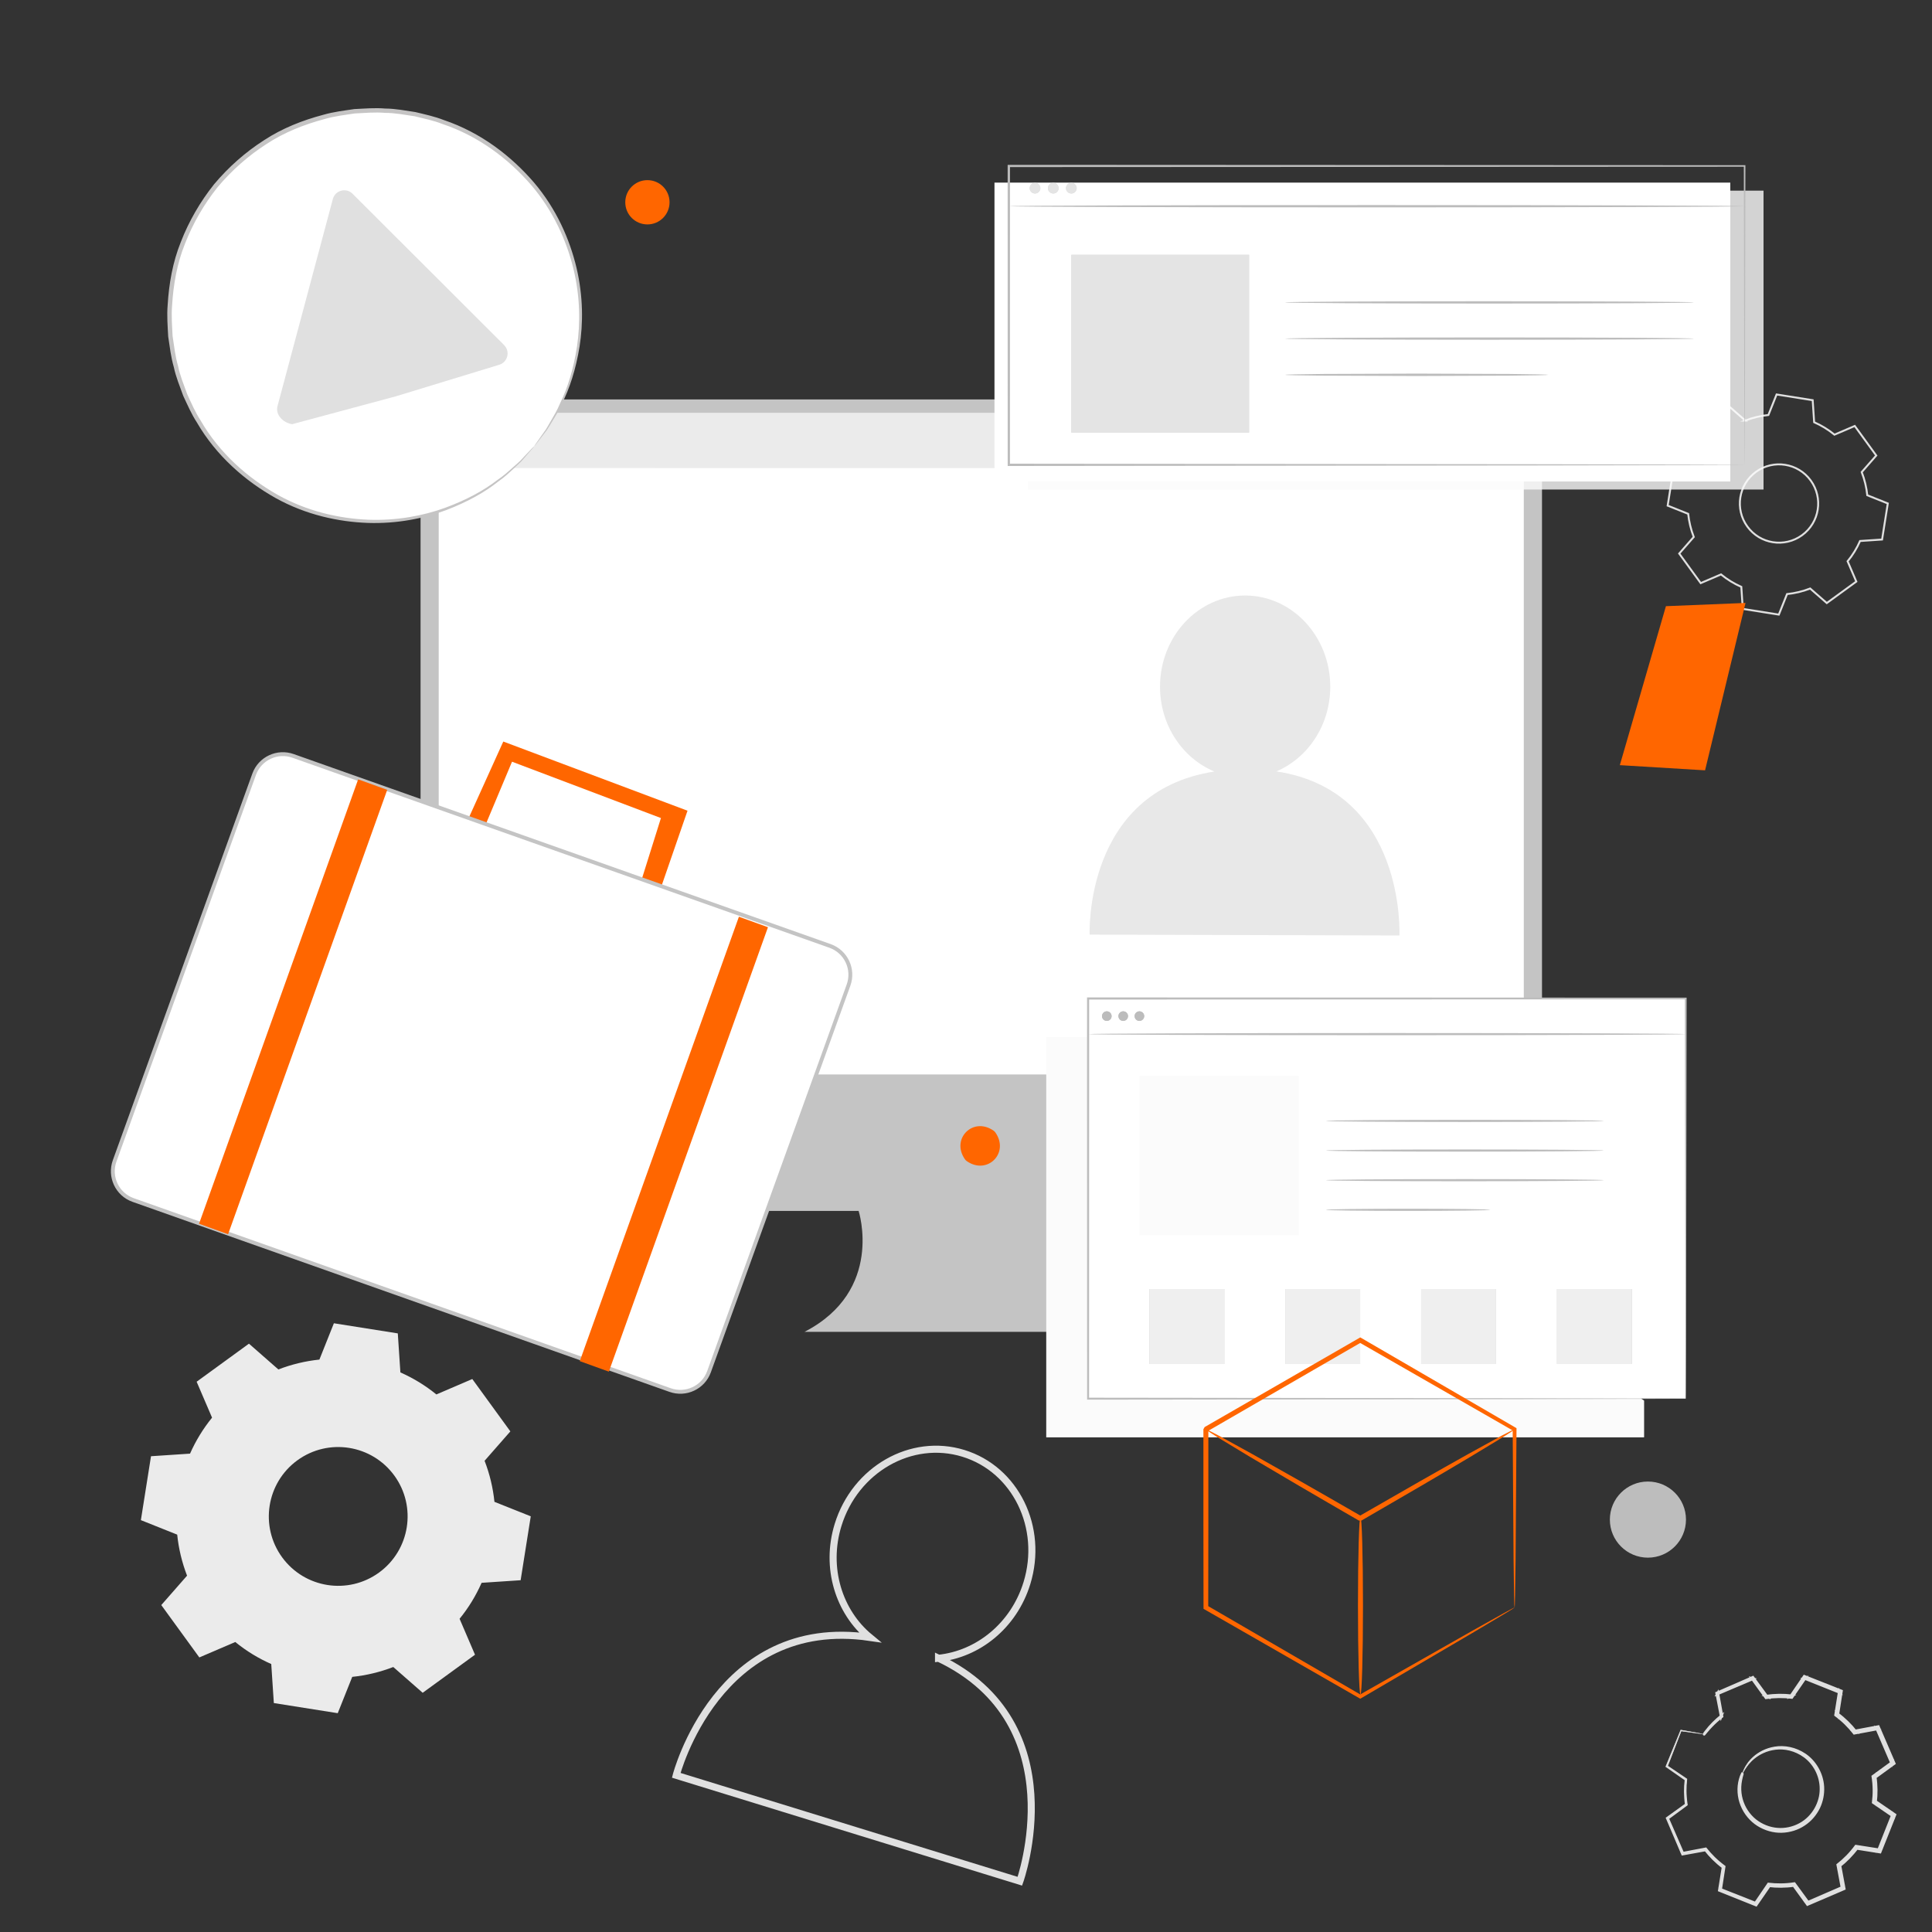 <?xml version="1.0" encoding="UTF-8"?>
<svg xmlns="http://www.w3.org/2000/svg" viewBox="0 0 500 500">
  <rect x="0" y="0" width="500" height="500" fill="#333333" stroke="none"/>
  <defs>
    <style>
      .cls-1, .cls-2, .cls-3, .cls-4, .cls-5, .cls-6, .cls-7, .cls-8, .cls-9, .cls-10, .cls-11, .cls-12, .cls-13 {
        stroke-width: 0px;
      }

      .cls-1, .cls-14, .cls-15 {
        fill: none;
      }

      .cls-2, .cls-12 {
        fill: #fbfbfb;
      }

      .cls-2, .cls-16 {
        opacity: .8;
      }

      .cls-14 {
        stroke-width: 1.83px;
      }

      .cls-14, .cls-17, .cls-15 {
        stroke-miterlimit: 10;
      }

      .cls-14, .cls-15 {
        stroke: #e0e0e0;
      }

      .cls-18, .cls-16 {
        mix-blend-mode: multiply;
      }

      .cls-17 {
        stroke: #c4c4c4;
      }

      .cls-17, .cls-3, .cls-10 {
        fill: #fff;
      }

      .cls-19, .cls-3 {
        opacity: .6;
      }

      .cls-20 {
        isolation: isolate;
      }

      .cls-4 {
        fill: #c4c4c4;
      }

      .cls-5 {
        fill: #e0e0e0;
      }

      .cls-6 {
        fill: #c5c4c4;
      }

      .cls-7 {
        fill: #bdbdbd;
      }

      .cls-8 {
        fill: #bcbcbc;
      }

      .cls-9 {
        fill: #f60;
      }

      .cls-11 {
        fill: #e8e8e8;
      }

      .cls-13 {
        fill: #ebebeb;
      }

      .cls-15 {
        stroke-width: .5px;
      }
    </style>
  </defs>
  <g class="cls-20">
    <g id="Layer_1" data-name="Layer 1">
      <g>
        <g>
          <g>
            <path class="cls-4" d="m390.54,103.38H117.37c-4.71,0-8.53,3.82-8.53,8.53v192.95c0,4.71,3.82,8.53,8.53,8.53h104.84s6.67,20.62-14,31.29h98.03s-23.34-8-17.34-31.29h101.64c4.71,0,8.53-3.82,8.53-8.53V111.9c0-4.71-3.82-8.53-8.53-8.53Z"/>
            <path class="cls-9" d="m257.6,293.08c3.72,5.31-2.1,11.13-7.41,7.41-.17-.12-.33-.28-.46-.46-3.71-5.31,2.1-11.12,7.41-7.41.18.12.33.28.46.46Z"/>
          </g>
          <path class="cls-10" d="m121.49,106.91h264.93c4.38,0,7.94,3.56,7.94,7.94v163.22H113.54V114.85c0-4.38,3.56-7.94,7.94-7.94Z"/>
        </g>
        <path class="cls-13" d="m121.04,106.91h267.16c3.4,0,6.16,2.76,6.16,6.16v8.07H113.54v-6.73c0-4.14,3.36-7.5,7.5-7.5Z"/>
        <g>
          <circle class="cls-5" cx="122.49" cy="114.32" r="1.97"/>
          <circle class="cls-5" cx="128.37" cy="114.32" r="1.97"/>
          <circle class="cls-5" cx="133.96" cy="114.32" r="1.97"/>
        </g>
      </g>
      <path class="cls-13" d="m72.05,354.41c3.45-1.33,7.02-2.18,10.61-2.55l3.75-9.4,16.54,2.62.67,10.1c3.31,1.46,6.44,3.36,9.31,5.7l9.3-3.99,9.85,13.55-6.67,7.61c1.34,3.45,2.18,7.02,2.55,10.62l9.4,3.75-2.62,16.54-10.1.67c-1.46,3.3-3.36,6.44-5.7,9.31l3.99,9.3-13.54,9.85-7.61-6.67c-3.45,1.33-7.02,2.18-10.62,2.55l-3.75,9.4-16.54-2.62-.67-10.1c-3.31-1.46-6.44-3.36-9.31-5.7l-9.3,3.99-9.85-13.55,6.67-7.61c-1.33-3.45-2.18-7.02-2.55-10.62l-9.4-3.75,2.62-16.54,10.1-.67c1.46-3.3,3.37-6.44,5.7-9.31l-3.99-9.3,13.54-9.85,7.61,6.67h0Zm4.92,23.51c-8.02,5.83-9.8,17.07-3.97,25.09,5.83,8.02,17.07,9.8,25.09,3.97,8.02-5.83,9.8-17.07,3.97-25.09-5.83-8.02-17.07-9.8-25.09-3.97Z"/>
      <g class="cls-18">
        <path class="cls-15" d="m451.67,108.84c1.95-.75,3.96-1.23,5.99-1.44l2.12-5.31,9.34,1.48.38,5.7c1.87.82,3.64,1.9,5.26,3.22l5.25-2.25,5.56,7.65-3.76,4.29c.75,1.95,1.23,3.96,1.44,5.99l5.31,2.12-1.48,9.34-5.7.38c-.82,1.87-1.9,3.64-3.22,5.25l2.25,5.25-7.64,5.56-4.3-3.76c-1.95.75-3.96,1.23-5.99,1.44l-2.12,5.31-9.33-1.48-.38-5.7c-1.87-.82-3.64-1.9-5.26-3.22l-5.25,2.25-5.56-7.65,3.76-4.29c-.75-1.95-1.23-3.96-1.44-5.99l-5.31-2.12,1.48-9.34,5.7-.38c.82-1.87,1.9-3.64,3.22-5.25l-2.25-5.25,7.64-5.56,4.3,3.76h0Zm2.78,13.27c-4.53,3.29-5.53,9.63-2.24,14.16,3.29,4.53,9.63,5.53,14.16,2.24,4.53-3.29,5.53-9.63,2.24-14.16-3.29-4.53-9.63-5.53-14.16-2.24Z"/>
      </g>
      <path class="cls-9" d="m173.28,52.35c0,3.16-2.56,5.73-5.73,5.73s-5.73-2.56-5.73-5.73,2.56-5.73,5.73-5.73,5.73,2.56,5.73,5.73Z"/>
      <g>
        <polygon class="cls-9" points="119.83 214.94 130.25 191.91 177.93 209.81 169.74 233.5 164.99 231.03 171.05 211.71 132.51 197.13 124.04 217.32 119.83 214.94"/>
        <path class="cls-17" d="m173.38,359.73l-138.96-49.18c-4.11-1.48-6.23-6.01-4.75-10.12l36.1-100.04c1.48-4.11,6.01-6.23,10.12-4.75l138.96,49.18c4.11,1.48,6.23,6.01,4.75,10.12l-36.1,100.04c-1.48,4.11-6.01,6.23-10.12,4.75Z"/>
        <g>
          <polygon class="cls-9" points="198.75 239.96 191.23 237.25 150.05 352.26 157.57 354.98 198.75 239.96"/>
          <polygon class="cls-9" points="51.51 316.71 59.03 319.42 100.21 204.41 92.69 201.7 51.51 316.71"/>
        </g>
      </g>
      <path class="cls-11" d="m330.31,199.64c8.15-3.45,13.93-11.91,13.96-21.86.03-13.03-9.81-23.63-21.98-23.66-12.16-.03-22.05,10.51-22.08,23.54-.02,10.04,5.83,18.58,14.08,22.01-33.89,5.2-32.29,42.21-32.29,42.21l80.17.22s1.76-37.42-31.86-42.46Z"/>
      <g>
        <g>
          <path class="cls-10" d="m138.27,115.47c-18.61,22.76-52.15,26.12-74.91,7.51-22.76-18.61-26.12-52.15-7.51-74.91,18.61-22.76,52.15-26.12,74.91-7.51,22.76,18.61,26.12,52.15,7.51,74.91Z"/>
          <g class="cls-18">
            <path class="cls-6" d="m138.27,115.47s.14-.26.47-.73c.36-.51.84-1.2,1.45-2.07.33-.46.69-.96,1.08-1.52.37-.57.72-1.24,1.14-1.94.81-1.41,1.8-3,2.6-4.96,1.86-3.78,3.43-8.75,4.33-14.64.86-5.89.83-12.81-.95-20.11-1.79-7.25-5.22-14.98-10.98-21.68-5.75-6.62-13.48-12.58-22.9-15.73-2.31-.91-4.77-1.41-7.23-2.01-2.5-.36-5.03-.87-7.63-.87-2.59-.22-5.2.02-7.84.15-2.61.4-5.27.7-7.86,1.46-5.18,1.39-10.36,3.4-15.01,6.47-4.67,3.01-8.94,6.77-12.62,11.14-3.56,4.47-6.4,9.4-8.42,14.58-2.09,5.17-3.03,10.64-3.36,16-.23,2.69,0,5.35.13,7.99.4,2.61.68,5.22,1.41,7.72.52,2.54,1.52,4.92,2.37,7.3,1.07,2.3,2.05,4.61,3.4,6.69,4.95,8.62,12.33,15,19.96,19.33,7.71,4.32,15.96,6.14,23.43,6.46,7.51.29,14.3-1.04,19.9-3.06,5.6-2.05,10.16-4.57,13.49-7.15,1.76-1.17,3.13-2.45,4.34-3.53.6-.54,1.19-1.02,1.67-1.5.46-.5.89-.95,1.27-1.36.73-.77,1.31-1.38,1.74-1.84.4-.41.61-.61.63-.6s-.17.24-.53.68c-.41.48-.96,1.11-1.66,1.92-.37.42-.78.89-1.24,1.41-.48.49-1.05.99-1.65,1.55-1.2,1.11-2.55,2.43-4.31,3.64-3.32,2.65-7.89,5.26-13.54,7.4-5.65,2.1-12.53,3.52-20.16,3.27-7.58-.27-15.99-2.07-23.86-6.44-7.79-4.37-15.34-10.85-20.42-19.63-1.38-2.12-2.39-4.48-3.49-6.82-.87-2.43-1.9-4.86-2.44-7.45-.75-2.55-1.04-5.21-1.45-7.88-.14-2.7-.37-5.42-.14-8.17.33-5.47,1.29-11.07,3.42-16.35,2.06-5.3,4.96-10.34,8.6-14.91,3.75-4.47,8.12-8.31,12.9-11.38,4.76-3.13,10.05-5.19,15.35-6.59,2.65-.77,5.36-1.08,8.03-1.48,2.7-.13,5.36-.37,8.01-.14,2.65.01,5.23.54,7.79.91,2.51.61,5.02,1.14,7.38,2.07,9.61,3.24,17.46,9.35,23.29,16.12,5.84,6.85,9.28,14.73,11.04,22.11,1.75,7.43,1.73,14.45.79,20.4-.97,5.96-2.62,10.96-4.56,14.74-.84,1.96-1.86,3.55-2.71,4.94-.43.69-.8,1.35-1.19,1.92-.41.54-.79,1.04-1.13,1.49-.65.85-1.17,1.51-1.55,2.01-.35.45-.54.67-.56.66Z"/>
          </g>
        </g>
        <path class="cls-5" d="m130.47,89.33c1.66,1.66.9,4.49-1.36,5.1l-26.71,8.15-26.78,7.2c-2.33-.35-4.41-2.42-3.8-4.69l7.16-26.79,7.16-26.79c.61-2.27,3.44-3.03,5.1-1.37l19.62,19.59,19.62,19.59Z"/>
      </g>
      <g>
        <g class="cls-18">
          <polyline class="cls-12" points="425.46 362.47 425.46 371.96 270.78 371.96 270.78 268.4 281.11 268.4"/>
          <polyline class="cls-2" points="425.46 362.47 425.46 371.96 270.78 371.96 270.78 268.4 281.11 268.4"/>
        </g>
        <g>
          <rect class="cls-10" x="281.58" y="258.39" width="154.68" height="103.57"/>
          <path class="cls-8" d="m436.26,361.96s-.02-.65-.02-1.88c0-1.24-.01-3.07-.02-5.46-.01-4.79-.03-11.83-.06-20.83-.03-17.99-.07-43.86-.12-75.39l.22.22c-42.62.02-96.39.03-154.66.06h-.01l.28-.28c0,36.9-.02,71.98-.02,103.57l-.25-.25c45.53.05,84.17.09,111.43.13,13.64.03,24.44.05,31.84.07,3.69.01,6.54.02,8.47.03.96,0,1.68.01,2.19.01.49,0,.75.01.75.01,0,0-.24.01-.72.02-.49,0-1.21,0-2.16.01-1.92,0-4.75.02-8.42.03-7.38.02-18.16.04-31.78.07-27.31.03-66,.07-111.6.13h-.25s0-.25,0-.25c0-31.58-.02-66.67-.02-103.57v-.28s.28,0,.28,0h.01c58.27.02,112.04.04,154.66.06h.22s0,.22,0,.22c-.05,31.59-.09,57.5-.12,75.53-.02,8.98-.04,16-.06,20.78-.01,2.37-.02,4.19-.02,5.42,0,1.22-.02,1.84-.02,1.84Z"/>
        </g>
        <path class="cls-8" d="m281.58,267.63c0-.15,34.6-.28,77.27-.28s77.28.12,77.28.28-34.59.28-77.28.28-77.27-.12-77.27-.28Z"/>
        <g>
          <g>
            <path class="cls-8" d="m287.68,262.97c0,.68-.56,1.24-1.24,1.24s-1.24-.56-1.24-1.24.56-1.24,1.24-1.24,1.24.56,1.24,1.24Z"/>
            <path class="cls-8" d="m291.93,262.97c0,.68-.56,1.24-1.24,1.24s-1.24-.56-1.24-1.24.56-1.24,1.24-1.24,1.24.56,1.24,1.24Z"/>
            <path class="cls-8" d="m296.12,262.97c0,.68-.56,1.24-1.24,1.24s-1.24-.56-1.24-1.24.56-1.24,1.24-1.24,1.24.56,1.24,1.24Z"/>
          </g>
          <g>
            <path class="cls-8" d="m287.68,262.97c0,.68-.56,1.24-1.24,1.24s-1.24-.56-1.24-1.24.56-1.24,1.24-1.24,1.24.56,1.24,1.24Z"/>
            <path class="cls-8" d="m291.93,262.97c0,.68-.56,1.24-1.24,1.24s-1.24-.56-1.24-1.24.56-1.24,1.24-1.24,1.24.56,1.24,1.24Z"/>
            <path class="cls-8" d="m296.12,262.97c0,.68-.56,1.24-1.24,1.24s-1.24-.56-1.24-1.24.56-1.24,1.24-1.24,1.24.56,1.24,1.24Z"/>
          </g>
        </g>
        <g class="cls-18">
          <rect class="cls-12" x="294.88" y="278.43" width="41.26" height="41.26"/>
        </g>
        <path class="cls-8" d="m415.05,290.09c0,.15-16.09.28-35.94.28s-35.94-.12-35.94-.28,16.09-.28,35.94-.28,35.94.12,35.94.28Z"/>
        <path class="cls-8" d="m415.05,297.76c0,.15-16.09.28-35.94.28s-35.94-.12-35.94-.28,16.09-.28,35.94-.28,35.94.12,35.94.28Z"/>
        <path class="cls-8" d="m415.05,305.43c0,.15-16.09.28-35.94.28s-35.94-.12-35.94-.28,16.09-.28,35.94-.28,35.94.12,35.94.28Z"/>
        <path class="cls-8" d="m385.65,313.1s-.59.07-1.67.11c-1.17.02-2.71.05-4.55.09-3.84.05-9.15.08-15.02.08s-11.18-.03-15.02-.08c-1.85-.04-3.38-.07-4.55-.09-1.07-.03-1.67-.07-1.67-.11s.59-.07,1.67-.11c1.17-.02,2.71-.05,4.55-.09,3.84-.05,9.15-.08,15.02-.08s11.17.03,15.02.08c1.85.04,3.38.07,4.55.09,1.07.03,1.67.07,1.67.11Z"/>
        <g>
          <rect class="cls-8" x="297.46" y="333.6" width="19.39" height="19.39"/>
          <rect class="cls-2" x="297.46" y="333.6" width="19.39" height="19.39"/>
        </g>
        <g>
          <rect class="cls-8" x="332.62" y="333.6" width="19.39" height="19.39"/>
          <rect class="cls-2" x="332.62" y="333.6" width="19.39" height="19.39"/>
        </g>
        <g>
          <rect class="cls-8" x="367.79" y="333.6" width="19.39" height="19.39"/>
          <rect class="cls-2" x="367.79" y="333.6" width="19.39" height="19.39"/>
        </g>
        <g>
          <rect class="cls-8" x="402.95" y="333.6" width="19.39" height="19.39"/>
          <rect class="cls-2" x="402.95" y="333.6" width="19.39" height="19.39"/>
        </g>
      </g>
      <g>
        <g>
          <g class="cls-16">
            <rect class="cls-12" x="265.97" y="49.34" width="190.43" height="77.35"/>
          </g>
          <rect class="cls-10" x="257.37" y="47.26" width="190.43" height="77.35"/>
          <path class="cls-8" d="m451.5,120.28s-.01-.48-.02-1.38c0-.92-.01-2.26-.02-4.01-.01-3.53-.03-8.71-.05-15.39-.03-13.35-.07-32.66-.11-56.56l.21.21c-48.44.02-115.87.05-190.41.09h-.01l.3-.3c0,27.09,0,53.23-.01,77.35l-.29-.29c55.18.06,102.74.1,136.53.14,16.91.03,30.36.06,39.61.08,4.62.02,8.18.03,10.6.04,1.2,0,2.12.01,2.74.02.62,0,.94.02.94.02,0,0-.3.01-.91.02-.62,0-1.52.01-2.71.02-2.41,0-5.95.02-10.54.04-9.23.02-22.66.05-39.54.08-33.84.03-81.47.08-136.73.14h-.29s0-.29,0-.29c0-24.12,0-50.26-.01-77.35v-.3h.31c74.54.04,141.97.07,190.41.09h.21s0,.21,0,.21c-.05,23.95-.09,43.31-.11,56.69-.02,6.66-.04,11.83-.05,15.35,0,1.74-.02,3.07-.02,3.97,0,.89-.02,1.34-.02,1.34Z"/>
        </g>
        <path class="cls-8" d="m261.26,53.37c0-.17,42.56-.3,95.06-.3s95.07.14,95.07.3-42.55.3-95.07.3-95.06-.14-95.06-.3Z"/>
        <g>
          <g>
            <path class="cls-8" d="m269.24,48.7c0,.76-.62,1.38-1.38,1.38s-1.38-.62-1.38-1.38.62-1.38,1.38-1.38,1.38.62,1.38,1.38Z"/>
            <path class="cls-8" d="m273.97,48.7c0,.76-.62,1.38-1.38,1.38s-1.38-.62-1.38-1.38.62-1.38,1.38-1.38,1.38.62,1.38,1.38Z"/>
            <path class="cls-8" d="m278.64,48.7c0,.76-.62,1.38-1.38,1.38s-1.38-.62-1.38-1.38.62-1.38,1.38-1.38,1.38.62,1.38,1.38Z"/>
          </g>
          <g class="cls-19">
            <path class="cls-10" d="m269.24,48.7c0,.76-.62,1.38-1.38,1.38s-1.38-.62-1.38-1.38.62-1.38,1.38-1.38,1.38.62,1.38,1.38Z"/>
            <path class="cls-10" d="m273.97,48.7c0,.76-.62,1.38-1.38,1.38s-1.38-.62-1.38-1.38.62-1.38,1.38-1.38,1.38.62,1.38,1.38Z"/>
            <path class="cls-10" d="m278.64,48.7c0,.76-.62,1.38-1.38,1.38s-1.38-.62-1.38-1.38.62-1.38,1.38-1.38,1.38.62,1.38,1.38Z"/>
          </g>
        </g>
        <g>
          <rect class="cls-8" x="277.26" y="65.94" width="46" height="46"/>
          <rect class="cls-3" x="277.26" y="65.94" width="46" height="46"/>
        </g>
        <g>
          <path class="cls-8" d="m438.32,78.26c0,.17-23.67.3-52.86.3s-52.86-.13-52.86-.3,23.66-.3,52.86-.3,52.86.14,52.86.3Z"/>
          <path class="cls-8" d="m438.32,87.63c0,.17-23.67.3-52.86.3s-52.86-.14-52.86-.3,23.66-.3,52.86-.3,52.86.14,52.86.3Z"/>
          <path class="cls-8" d="m400.66,97s-.24.04-.69.06c-.52.01-1.18.03-1.98.06-1.8.02-4.27.06-7.29.1-6.23.02-14.7.05-24.06.09-9.36-.03-17.83-.07-24.06-.09-3.02-.04-5.49-.07-7.29-.1-.81-.02-1.46-.04-1.98-.06-.45-.02-.69-.04-.69-.06s.24-.04.69-.06c.52-.01,1.18-.03,1.98-.06,1.8-.02,4.27-.06,7.29-.1,6.23-.02,14.7-.05,24.06-.09,9.36.03,17.83.07,24.06.09,3.02.04,5.49.07,7.29.1.81.02,1.46.04,1.98.06.45.02.69.04.69.06Z"/>
        </g>
      </g>
      <path class="cls-7" d="m436.33,393.27c0,5.44-4.41,9.85-9.85,9.85s-9.85-4.41-9.85-9.85,4.41-9.85,9.85-9.85,9.85,4.41,9.85,9.85Z"/>
      <polygon class="cls-9" points="419.21 198.02 441.27 199.36 451.74 156.04 431.14 156.88 419.21 198.02"/>
      <g>
        <g>
          <path class="cls-1" d="m440.97,448.79c1.31-1.77,2.84-3.33,4.53-4.66l-1.1-5.92,9.15-3.94,3.55,4.87c2.13-.32,4.31-.36,6.5-.09l3.41-4.97,9.26,3.68-.93,5.95c1.77,1.31,3.33,2.84,4.66,4.53l5.92-1.1,3.94,9.15-4.87,3.55c.32,2.13.36,4.31.09,6.5l4.97,3.41-3.68,9.26-5.95-.93c-1.31,1.77-2.84,3.33-4.53,4.66l1.1,5.92-9.15,3.94-3.55-4.87c-2.13.32-4.31.36-6.5.09l-3.41,4.97-9.26-3.68.93-5.95c-1.77-1.31-3.33-2.84-4.66-4.53l-5.92,1.1-3.94-9.15,4.87-3.55c-.32-2.13-.36-4.31-.09-6.5l-4.97-3.41,3.68-9.26,5.95.93h0Zm9.95,10.27c-2.18,5.49.5,11.7,5.98,13.89,5.49,2.18,11.7-.5,13.89-5.98,2.18-5.49-.5-11.7-5.98-13.89-5.49-2.18-11.7.5-13.89,5.98Z"/>
          <path class="cls-5" d="m450.93,459.05s.05-.23.22-.65c.16-.42.46-1.02.95-1.73.94-1.4,2.82-3.31,5.83-4.19,1.49-.43,3.23-.6,5.04-.25,1.79.36,3.66,1.15,5.2,2.55,1.55,1.35,2.8,3.26,3.36,5.45.6,2.18.46,4.62-.41,6.85-.9,2.22-2.48,4.09-4.41,5.26-1.91,1.21-4.12,1.74-6.18,1.65-2.08-.04-3.98-.76-5.53-1.72-1.56-.98-2.7-2.31-3.49-3.64-1.58-2.71-1.64-5.38-1.36-7.05.13-.85.33-1.49.5-1.91.17-.42.26-.63.29-.62.08.03-.32.9-.52,2.57-.19,1.64-.05,4.21,1.51,6.77.78,1.26,1.89,2.5,3.38,3.41,1.48.89,3.29,1.55,5.25,1.57,1.94.06,4.02-.45,5.8-1.59,1.81-1.11,3.28-2.87,4.13-4.95.81-2.09.95-4.38.39-6.43-.51-2.06-1.67-3.86-3.13-5.14-1.44-1.33-3.2-2.09-4.89-2.46-1.71-.36-3.37-.22-4.8.15-2.9.78-4.76,2.55-5.75,3.88-1,1.35-1.31,2.26-1.38,2.22Z"/>
          <path class="cls-5" d="m440.97,448.79s-.12,0-.37-.03c-.28-.04-.65-.09-1.13-.15-1.04-.15-2.53-.36-4.46-.64l.12-.07c-.93,2.38-2.15,5.51-3.62,9.28l-.06-.21c1.51,1.03,3.19,2.17,4.98,3.38l.1.07v.12c-.25,2.01-.24,4.19.1,6.44l.02.13-.11.08c-1.51,1.11-3.15,2.31-4.86,3.56l.08-.29c1.25,2.88,2.58,5.93,3.97,9.14l-.3-.16c1.83-.35,3.85-.73,5.92-1.12l.17-.03.11.14c1.24,1.57,2.8,3.14,4.61,4.47l.14.11-.03.18c-.29,1.84-.6,3.88-.92,5.95l-.19-.33c2.91,1.15,6.05,2.4,9.27,3.67l-.38.12c1.06-1.55,2.22-3.25,3.4-4.97l.11-.16.2.02c2,.24,4.21.23,6.41-.1l.2-.03.12.16c1.11,1.52,2.33,3.19,3.55,4.87l-.41-.11c2.9-1.25,6-2.59,9.15-3.95l-.2.38c-.35-1.87-.73-3.89-1.1-5.92l-.04-.2.16-.13c1.6-1.26,3.16-2.82,4.46-4.59h0c.66-.27.18-.08.33-.14h0s0,0,0,0h.01s.02,0,.02,0h.05s.09.02.09.02l.19.03.37.06.75.12,1.49.23c.99.16,1.98.31,2.97.47l-.37.21c1.25-3.13,2.47-6.22,3.69-9.26l.12.41c-1.67-1.15-3.33-2.28-4.96-3.41l-.17-.12.02-.2c.26-2.15.22-4.31-.09-6.41l-.03-.2.16-.12c1.65-1.2,3.27-2.38,4.87-3.54l-.11.39c-1.34-3.13-2.65-6.18-3.93-9.16l.35.19c-2.01.37-3.98.74-5.92,1.09l-.18.03-.12-.15c-1.35-1.73-2.91-3.23-4.59-4.48l-.15-.11.03-.18c.32-2.04.64-4.02.95-5.95l.18.31c-3.25-1.3-6.33-2.53-9.25-3.71l.31-.1c-1.2,1.74-2.33,3.38-3.42,4.96l-.09.12-.15-.02c-2.28-.28-4.43-.22-6.43.07l-.14.02-.08-.11c-1.28-1.77-2.44-3.37-3.53-4.88l.24.07c-3.55,1.51-6.58,2.8-9.17,3.9l.09-.17c.42,2.37.77,4.31,1.06,5.93v.07s-.04.04-.04.04c-1.73,1.34-2.84,2.54-3.55,3.35-.33.39-.59.7-.78.92-.18.22-.26.31-.26.3s.07-.13.22-.34c.16-.22.4-.54.74-.96.69-.83,1.78-2.06,3.5-3.45l-.04.11c-.31-1.62-.69-3.55-1.15-5.91l-.02-.12.11-.05c2.58-1.13,5.6-2.44,9.13-3.99l.15-.06.1.13c1.1,1.5,2.27,3.09,3.57,4.86l-.22-.09c2.04-.31,4.23-.39,6.56-.12l-.23.11c1.08-1.58,2.2-3.23,3.39-4.97l.12-.17.2.08c2.93,1.16,6.01,2.37,9.27,3.66l.21.08-.04.23c-.3,1.93-.61,3.91-.92,5.95l-.12-.28c1.73,1.28,3.33,2.81,4.72,4.58l-.3-.11c1.94-.36,3.91-.73,5.92-1.11l.25-.05.1.23c1.29,2.97,2.6,6.03,3.95,9.15l.1.24-.21.15c-1.6,1.17-3.22,2.35-4.87,3.55l.13-.32c.32,2.15.36,4.37.1,6.59l-.14-.32c1.64,1.12,3.29,2.26,4.97,3.4l.22.15-.1.25c-1.21,3.04-2.44,6.13-3.68,9.26l-.1.26-.27-.04c-.98-.15-1.97-.31-2.97-.47l-1.49-.23-.75-.12-.37-.06-.19-.03h-.09s-.05-.02-.05-.02h-.02s-.01,0-.01,0h0s0,0,0,0c.15-.06-.33.13.33-.13h0c-1.35,1.82-2.94,3.43-4.59,4.72l.13-.33c.38,2.03.75,4.05,1.1,5.92l.05.27-.25.11c-3.15,1.36-6.26,2.69-9.16,3.94l-.25.11-.16-.22c-1.22-1.68-2.43-3.35-3.54-4.87l.32.13c-2.26.34-4.54.34-6.58.09l.31-.14c-1.18,1.72-2.35,3.42-3.41,4.96l-.15.21-.24-.09c-3.21-1.28-6.35-2.54-9.26-3.7l-.23-.09.04-.24c.33-2.07.65-4.1.94-5.95l.12.28c-1.85-1.37-3.45-2.98-4.7-4.59l.28.1c-2.07.38-4.09.75-5.92,1.09l-.21.04-.08-.2c-1.38-3.22-2.69-6.28-3.92-9.16l-.08-.18.16-.11c1.71-1.24,3.36-2.43,4.88-3.53l-.09.22c-.33-2.3-.32-4.51-.07-6.55l.09.19c-1.78-1.24-3.45-2.39-4.95-3.43l-.12-.08.05-.13c1.52-3.76,2.78-6.87,3.74-9.24l.03-.08h.09c1.9.34,3.37.59,4.4.76.48.09.85.15,1.14.21.26.05.39.08.39.09Z"/>
        </g>
        <path class="cls-5" d="m450.93,459.05s.16-.42.59-1.19c.43-.75,1.14-1.87,2.42-2.96,1.27-1.08,3.14-2.13,5.52-2.45,2.36-.35,5.25.19,7.72,1.98,2.46,1.76,4.33,4.94,4.34,8.55.06,3.57-1.95,7.47-5.55,9.42-1.77.98-3.88,1.46-6,1.3-2.13-.16-4.22-.99-5.96-2.36-1.72-1.4-3.02-3.35-3.63-5.56-.31-1.1-.45-2.26-.4-3.42.02-.58.1-1.16.21-1.73.05-.28.12-.57.19-.85l.12-.42.06-.2.02-.09v-.02s0,.03,0,.04c-.02-.08,0,.22.23.29l.4-.15c-.19.36-.36.85-.49,1.32-.61,2.16-.42,4.49.4,6.51.82,2.03,2.26,3.77,4.04,4.9,1.8,1.13,3.87,1.74,5.92,1.69,2.03-.04,4.02-.66,5.64-1.74,1.64-1.05,2.91-2.57,3.73-4.22.82-1.65,1.15-3.49,1.08-5.22-.17-3.5-2.07-6.52-4.51-8.21-2.45-1.7-5.29-2.22-7.62-1.86-2.36.33-4.22,1.37-5.49,2.45-1.29,1.09-2,2.22-2.43,2.99-.21.39-.35.7-.44.91-.09.21-.13.32-.14.32-.01,0,0-.12.07-.34.07-.22.19-.54.38-.95.39-.8,1.08-1.98,2.37-3.13,1.27-1.14,3.17-2.25,5.61-2.63,2.42-.4,5.38.09,7.96,1.84,2.56,1.73,4.6,4.9,4.8,8.58.09,1.83-.25,3.75-1.1,5.52-.86,1.75-2.19,3.36-3.93,4.49-1.71,1.15-3.81,1.82-5.98,1.87-2.16.06-4.39-.58-6.29-1.78-1.91-1.21-3.44-3.05-4.32-5.21-.88-2.15-1.08-4.64-.43-6.95.15-.52.31-1,.56-1.49l.13-.25.27.09c.24.08.27.4.24.34,0,.03,0,.07,0,.09l-.02.08-.03.11-.06.21-.11.4c-.07.27-.13.54-.18.81-.1.54-.18,1.09-.2,1.63-.04,1.08.08,2.17.37,3.2.57,2.07,1.79,3.91,3.4,5.22,1.61,1.29,3.61,2.08,5.58,2.23,1.99.17,3.98-.29,5.65-1.19,3.4-1.82,5.32-5.48,5.29-8.87.02-3.42-1.73-6.46-4.06-8.17-2.34-1.73-5.1-2.29-7.38-1.99-2.31.28-4.14,1.26-5.4,2.28-1.28,1.03-2.01,2.1-2.47,2.83-.46.73-.65,1.16-.71,1.12Z"/>
        <path class="cls-5" d="m440.97,448.79c-.5-.08-2.21-.35-6.02-.97l.08-.05c-.95,2.39-2.22,5.56-3.77,9.45l-.04-.15c1.53,1.05,3.23,2.22,5.07,3.48l-.21.18s-.05-.11-.08-.17l.28-.04c-.24,2.02-.25,4.22.09,6.51l-.31-.04c.02-.06.05-.12.08-.19l.25.2c-1.55,1.13-3.24,2.36-5.01,3.65l.06-.21c1.28,2.97,2.64,6.14,4.09,9.49l-.22-.12c1.86-.35,3.96-.74,6.11-1.14l-.04.41c-.07-.03-.16-.06-.25-.09l.24-.33c1.23,1.56,2.82,3.17,4.67,4.54l-.34.26c-.03-.07-.07-.16-.1-.25l.43-.05c-.29,1.87-.63,3.99-.97,6.16l-.14-.25c2.98,1.19,6.28,2.5,9.68,3.85l-.3.09c1.07-1.57,2.29-3.35,3.53-5.15l.32.38c-.08.04-.18.08-.27.12l-.08-.49c1.97.24,4.24.24,6.5-.1l-.06.51c-.08-.04-.18-.08-.28-.12l.32-.4c1.12,1.54,2.4,3.29,3.69,5.06l-.33-.09c2.95-1.27,6.24-2.69,9.59-4.14l-.17.31c-.35-1.88-.75-4.01-1.15-6.16l.56.05c-.03.09-.07.19-.11.3l-.45-.33c1.57-1.23,3.17-2.82,4.54-4.67l.34.46c-.09.04-.19.08-.29.12l-.07-.57c1.89.3,4.03.63,6.19.97l-.33.19c1.19-3,2.51-6.33,3.85-9.72l.11.37c-1.59-1.09-3.37-2.31-5.17-3.54l.46-.39c.04.09.08.18.13.28l-.6.09c.24-1.99.24-4.25-.1-6.49l.61.08c-.04.09-.08.18-.12.28l-.48-.38c1.56-1.14,3.3-2.41,5.05-3.69l-.11.39c-1.29-2.97-2.7-6.25-4.14-9.57l.36.19c-1.9.36-4.02.75-6.14,1.15l.06-.63c.08.03.17.07.27.1l-.38.51c-1.25-1.59-2.84-3.18-4.65-4.51l.51-.39c.03.08.07.17.1.25l-.64.08c.3-1.91.62-4.03.95-6.15l.21.36c-3.01-1.19-6.31-2.49-9.63-3.81l.4-.12c-1.09,1.6-2.29,3.36-3.5,5.13l-.42-.5c.06-.03.14-.06.21-.09l.1.65c-2.02-.24-4.26-.23-6.46.11l.08-.65c.06.02.13.05.19.08l-.41.52c-1.14-1.56-2.4-3.26-3.65-4.97l.41.11c-2.96,1.29-6.15,2.68-9.37,4.09l.2-.38c.37,1.9.76,3.96,1.16,6.02l-.66-.06.04-.1.54.39c-1.38,1.1-2.76,2.45-3.91,3.97l-.28.36s-.03.01-.07,0c-.02,0-.05,0-.08,0h-.02s-.01,0-.01,0h0c.1.02-.31-.36-.45-.2-.02,0-.05.02-.07.04l-.02.02s0,0,.02-.02l.59-.71c.4-.48.82-.95,1.26-1.4.87-.91,1.81-1.74,2.79-2.5l-.13.33c-.36-2.02-.72-4.01-1.08-5.99l.64.1-.08.15-.44-.48c3.08-1.31,6.14-2.61,9.17-3.9l.04.64-.22-.06.37-.53c1.21,1.67,2.41,3.33,3.6,4.98l-.33-.14c2.25-.34,4.55-.36,6.78-.08l-.32.14c1.17-1.7,2.34-3.39,3.5-5.07l.38.52-.28.09.03-.64c3.12,1.25,6.2,2.48,9.25,3.71l-.42.48-.16-.28.62-.11c-.33,2.05-.65,4.08-.97,6.1l-.13-.32c1.86,1.37,3.51,2.99,4.89,4.78l-.32-.12c2.05-.38,4.08-.75,6.09-1.12l-.09.61-.31-.17.45-.42c1.33,3.09,2.64,6.15,3.93,9.16l-.61.04c.03-.12.06-.24.1-.35l.5.35c-1.71,1.24-3.37,2.45-5.02,3.65l.13-.3c.36,2.31.38,4.62.09,6.86l-.13-.3c1.75,1.2,3.44,2.36,5.11,3.52l-.47.35c-.04-.12-.07-.24-.11-.36l.58.02c-1.26,3.16-2.49,6.24-3.69,9.26l-.43-.37c.12-.07.22-.13.33-.19l.1.56c-2.12-.33-4.13-.65-6.13-.97l.28-.11c-1.41,1.92-3.03,3.55-4.79,4.91l.11-.28c.39,2.13.77,4.13,1.13,6.11l-.53-.08c.06-.12.12-.23.18-.34l.36.39c-3.19,1.37-6.21,2.67-9.16,3.94l-.04-.52c.13.04.24.07.36.1l-.29.42c-1.29-1.77-2.48-3.41-3.65-5.02l.25.11c-2.41.37-4.67.37-6.84.1l.24-.11c-1.26,1.83-2.39,3.49-3.51,5.11l-.28-.38c.12-.04.23-.07.34-.1l-.02.47c-3.33-1.32-6.35-2.53-9.26-3.69l.29-.33c.06.11.12.2.17.3l-.43.08c.35-2.24.66-4.2.96-6.11l.09.21c-2.04-1.5-3.58-3.08-4.87-4.74l.2.08c-2.29.43-4.21.78-6.07,1.13l.06-.37c.1.05.18.1.27.14l-.28.25c-1.49-3.47-2.76-6.4-3.94-9.15l.33-.02c-.03.1-.05.18-.07.26l-.27-.19c1.96-1.43,3.5-2.55,4.97-3.62l-.06.15c-.4-2.69-.33-4.79-.1-6.71l.06.13c-2.11-1.45-3.64-2.5-5.06-3.46l.19-.14c.02.08.04.13.06.19h-.23c1.6-4.04,2.77-7.01,3.67-9.27l.11.09c-.05.03-.08.05-.11.06l-.03-.14c3.85.59,5.47.84,5.95.91,0,.03-.49-.03-1.48-.15-1.01-.14-2.49-.34-4.49-.62l-.22-.03.19-.11s.05-.03.11-.06l.19-.11-.08.2c-.88,2.27-2.03,5.25-3.59,9.3l-.13.33-.1-.34c-.02-.05-.03-.1-.06-.19l-.1-.33.29.19c1.42.96,2.96,2,5.08,3.43l.07.05v.09c-.22,1.91-.28,3.97.13,6.63v.1s-.06.06-.06.06c-1.46,1.08-3,2.21-4.95,3.65l-.41.3.13-.49c.02-.08.04-.16.07-.26l.13-.48.2.46c1.2,2.74,2.48,5.67,3.98,9.14l.23.52-.5-.27c-.08-.04-.16-.09-.27-.14l-.5-.27.56-.11c1.86-.35,3.78-.72,6.07-1.15l.13-.02.08.1c1.28,1.63,2.8,3.17,4.81,4.64l.11.08-.02.13c-.29,1.91-.59,3.86-.94,6.11l-.1.66-.33-.58c-.05-.09-.11-.19-.17-.3l-.33-.58.62.24c2.92,1.15,5.94,2.34,9.27,3.66l.66.26-.68.21c-.11.03-.22.07-.34.1l-.68.21.4-.59c1.11-1.63,2.24-3.28,3.49-5.12l.09-.13.15.02c2.13.26,4.33.26,6.7-.11l.16-.02.1.13c1.17,1.6,2.37,3.24,3.66,5.01l.46.63-.75-.21c-.12-.03-.23-.06-.36-.1l-.75-.21.72-.31c2.94-1.27,5.96-2.58,9.15-3.96l.74-.32-.38.72c-.06.11-.12.22-.18.34l-.38.72-.15-.8c-.37-1.97-.75-3.98-1.14-6.1l-.03-.17.14-.11c1.73-1.34,3.29-2.92,4.67-4.81l.1-.14.18.03c1.99.31,4.01.63,6.13.96l.85.13-.75.43c-.11.06-.22.12-.33.19l-.75.43.32-.8c1.2-3.02,2.42-6.1,3.68-9.26l.33-.82.26.85c.04.12.07.24.11.36l.26.85-.73-.5c-1.68-1.15-3.37-2.31-5.12-3.51l-.16-.11.02-.19c.28-2.19.26-4.43-.1-6.69l-.03-.19.16-.11c1.65-1.2,3.31-2.41,5.01-3.65l.74-.54-.24.89c-.03.12-.06.23-.1.35l-.24.89-.36-.85c-1.3-3.01-2.61-6.06-3.94-9.15l-.37-.86.82.44.31.17.83.44-.92.17c-2.01.37-4.03.75-6.09,1.13l-.2.04-.12-.16c-1.36-1.75-2.95-3.32-4.77-4.65l-.16-.12.03-.2c.32-2.02.64-4.05.97-6.1l.15-.94.47.83.16.28.48.83-.89-.36c-3.05-1.22-6.14-2.45-9.25-3.7l-.89-.36.92-.28.28-.09.93-.28-.55.8c-1.16,1.68-2.32,3.37-3.49,5.07l-.12.17-.2-.03c-2.18-.27-4.4-.25-6.6.08l-.2.03-.12-.17c-1.19-1.65-2.4-3.31-3.6-4.98l-.57-.79.94.26.22.06.95.26-.91.39c-3.03,1.29-6.09,2.59-9.17,3.9l-.9.38.46-.86.08-.15.47-.87.18.97c.36,1.98.71,3.97,1.08,5.99l.04.21-.16.13c-.96.74-1.87,1.55-2.71,2.43-.43.44-.83.89-1.23,1.37l-.6.72-.06.07-.04.03s-.05.03-.08.04c-.14.16-.55-.21-.45-.2h0s0-.02,0-.02v-.05c.02-.06.04-.13.06-.2.04-.14.12-.27.19-.38l.29-.38c1.19-1.58,2.61-2.96,4.02-4.09l.98-.78-.44,1.17-.04.1-.43,1.14-.23-1.2c-.4-2.07-.8-4.12-1.16-6.02l-.05-.27.25-.11c3.22-1.4,6.41-2.8,9.37-4.08l.25-.11.16.22c1.25,1.71,2.5,3.41,3.65,4.97l.73.99-1.14-.48c-.07-.03-.13-.06-.19-.08l-1.12-.47,1.2-.18c2.27-.35,4.57-.36,6.64-.11l1.22.14-1.11.5c-.07.03-.14.06-.21.09l-1.1.5.68-1c1.21-1.77,2.41-3.53,3.5-5.13l.15-.22.25.1c3.32,1.31,6.62,2.62,9.63,3.81l.25.1-.04.26c-.33,2.12-.66,4.24-.96,6.15l-.18,1.18-.45-1.11c-.04-.09-.07-.18-.1-.25l-.45-1.1.96.7c1.86,1.37,3.5,3.01,4.78,4.64l.73.93-1.11-.42c-.09-.03-.18-.07-.27-.1l-1.1-.42,1.16-.22c2.13-.4,4.24-.79,6.14-1.15l.26-.05.1.24c1.43,3.32,2.85,6.6,4.13,9.57l.1.24-.21.15c-1.76,1.28-3.5,2.55-5.06,3.69l-.92.67.44-1.05c.04-.1.08-.2.12-.28l.44-1.05.17,1.12c.35,2.3.34,4.62.1,6.66l-.14,1.12-.46-1.02c-.04-.1-.09-.2-.13-.28l-.46-1.03.93.64c1.8,1.23,3.58,2.46,5.16,3.55l.2.14-.09.23c-1.35,3.38-2.67,6.71-3.87,9.71l-.09.22-.24-.04c-2.16-.34-4.3-.68-6.19-.98l-1.05-.17.98-.4c.1-.04.2-.08.29-.12l.98-.4-.64.86c-1.38,1.86-3.03,3.51-4.64,4.76l-.82.64.37-.97c.04-.1.08-.21.11-.3l.37-.97.19,1.02c.4,2.15.79,4.28,1.14,6.16l.04.22-.21.09c-3.36,1.44-6.65,2.85-9.6,4.12l-.2.09-.13-.18c-1.29-1.78-2.56-3.53-3.68-5.07l-.56-.77.88.37c.1.04.2.08.28.12l.88.37-.94.14c-2.31.34-4.63.33-6.64.08l-.91-.11.84-.38c.1-.04.19-.09.27-.12l.84-.38-.52.76c-1.25,1.81-2.47,3.58-3.55,5.15l-.11.16-.18-.07c-3.4-1.36-6.69-2.68-9.67-3.87l-.17-.07.03-.18c.35-2.17.69-4.29.99-6.16l.13-.79.3.74c.04.09.07.18.1.25l.3.74-.64-.48c-1.88-1.4-3.49-3.04-4.73-4.64l-.46-.6.71.27c.09.03.17.07.24.09l.71.27-.75.14c-2.16.39-4.25.77-6.12,1.11l-.16.03-.06-.15c-1.43-3.36-2.78-6.53-4.05-9.51l-.06-.13.12-.08c1.78-1.28,3.48-2.51,5.03-3.62l.47-.34-.23.54c-.03.07-.06.14-.08.19l-.23.54-.08-.58c-.33-2.32-.31-4.54-.06-6.59l.06-.51.21.47c.03.06.05.12.08.17l.21.48-.43-.3c-1.83-1.27-3.52-2.46-5.04-3.51l-.08-.06.04-.09c1.59-3.87,2.88-7.03,3.86-9.41l.02-.06h.06c1.97.36,3.47.63,4.49.81.49.1.86.17,1.13.22.26.06.37.1.37.1Z"/>
      </g>
      <g>
        <path class="cls-9" d="m391.96,416.03s-.04-.3-.06-.85c-.02-.62-.04-1.42-.06-2.42-.03-2.21-.07-5.3-.13-9.22-.06-8.05-.14-19.52-.23-33.63l.24.42c-11.38-6.53-25.01-14.34-40.01-22.95h.61c-12.35,7.14-25.85,14.95-39.92,23.09-.3.51.39-.68.32-.56h0v6.03c0,2,0,4,0,5.98,0,3.96,0,7.88,0,11.73,0,7.71-.02,15.19-.03,22.37l-.31-.53c14.96,8.69,28.46,16.54,39.88,23.17h-.48c12.27-6.97,22.24-12.64,29.24-16.61,3.43-1.92,6.12-3.43,8.05-4.5.88-.48,1.58-.86,2.13-1.16.49-.26.75-.38.77-.37s-.2.16-.64.44c-.52.32-1.18.72-2.01,1.23-1.88,1.12-4.51,2.69-7.86,4.68-6.98,4.1-16.94,9.94-29.18,17.12l-.24.14-.25-.14c-11.45-6.57-25-14.34-40.01-22.95l-.31-.18v-.36c0-7.18-.02-14.66-.03-22.37,0-3.86,0-7.77,0-11.73,0-1.98,0-3.97,0-5.98v-3.02s0-1.51,0-1.51v-1.49h0c-.07.11.62-1.09.33-.58,14.08-8.12,27.6-15.9,39.96-23.02l.31-.18.31.18c14.95,8.69,28.53,16.58,39.88,23.17l.24.14v.28c-.1,14.19-.18,25.73-.24,33.83-.05,3.9-.1,6.96-.13,9.15-.03.97-.05,1.75-.06,2.36-.02.53-.04.79-.06.78Z"/>
        <path class="cls-9" d="m391.96,369.9c.05.08-1.03.8-3.01,2.03-2.21,1.34-5.05,3.06-8.46,5.12-7.17,4.28-17.12,10.1-28.15,16.47-1.31,0-.37,0-.67,0h-.02s-.03-.03-.03-.03l-.06-.04-.13-.07-.26-.15-.51-.3-1.02-.59c-.68-.39-1.36-.79-2.03-1.17-1.34-.78-2.66-1.54-3.96-2.3-2.59-1.51-5.09-2.97-7.48-4.36-4.7-2.77-8.96-5.29-12.63-7.45-3.41-2.06-6.25-3.79-8.46-5.12-1.98-1.23-3.06-1.95-3.01-2.03.04-.08,1.21.49,3.27,1.59,2.26,1.24,5.17,2.84,8.66,4.76,3.71,2.09,8.02,4.53,12.77,7.21,2.4,1.37,4.92,2.81,7.52,4.3,1.3.75,2.63,1.51,3.97,2.28.67.39,1.35.78,2.03,1.17l1.03.59.52.3.26.15.13.07.06.04.03.02h.02c-.29.01.66.02-.64.02,11.03-6.37,21.05-12.07,28.34-16.14,3.49-1.92,6.4-3.52,8.66-4.76,2.06-1.1,3.22-1.67,3.27-1.59Z"/>
        <path class="cls-9" d="m352.09,438.52c-.36,0-.65-10.31-.65-23.02s.29-23.02.65-23.02.65,10.31.65,23.02-.29,23.02-.65,23.02Z"/>
      </g>
      <path class="cls-14" d="m242.89,429.16c10.21-1.05,19.48-8.44,22.87-19.43,4.43-14.4-2.92-29.44-16.42-33.6-13.49-4.16-28.02,4.14-32.45,18.53-3.41,11.09.21,22.51,8.2,29.09-39.38-5.75-50.08,35.7-50.08,35.7l88.93,27.41s14.58-40.76-21.05-57.72Z"/>
    </g>
  </g>
</svg>